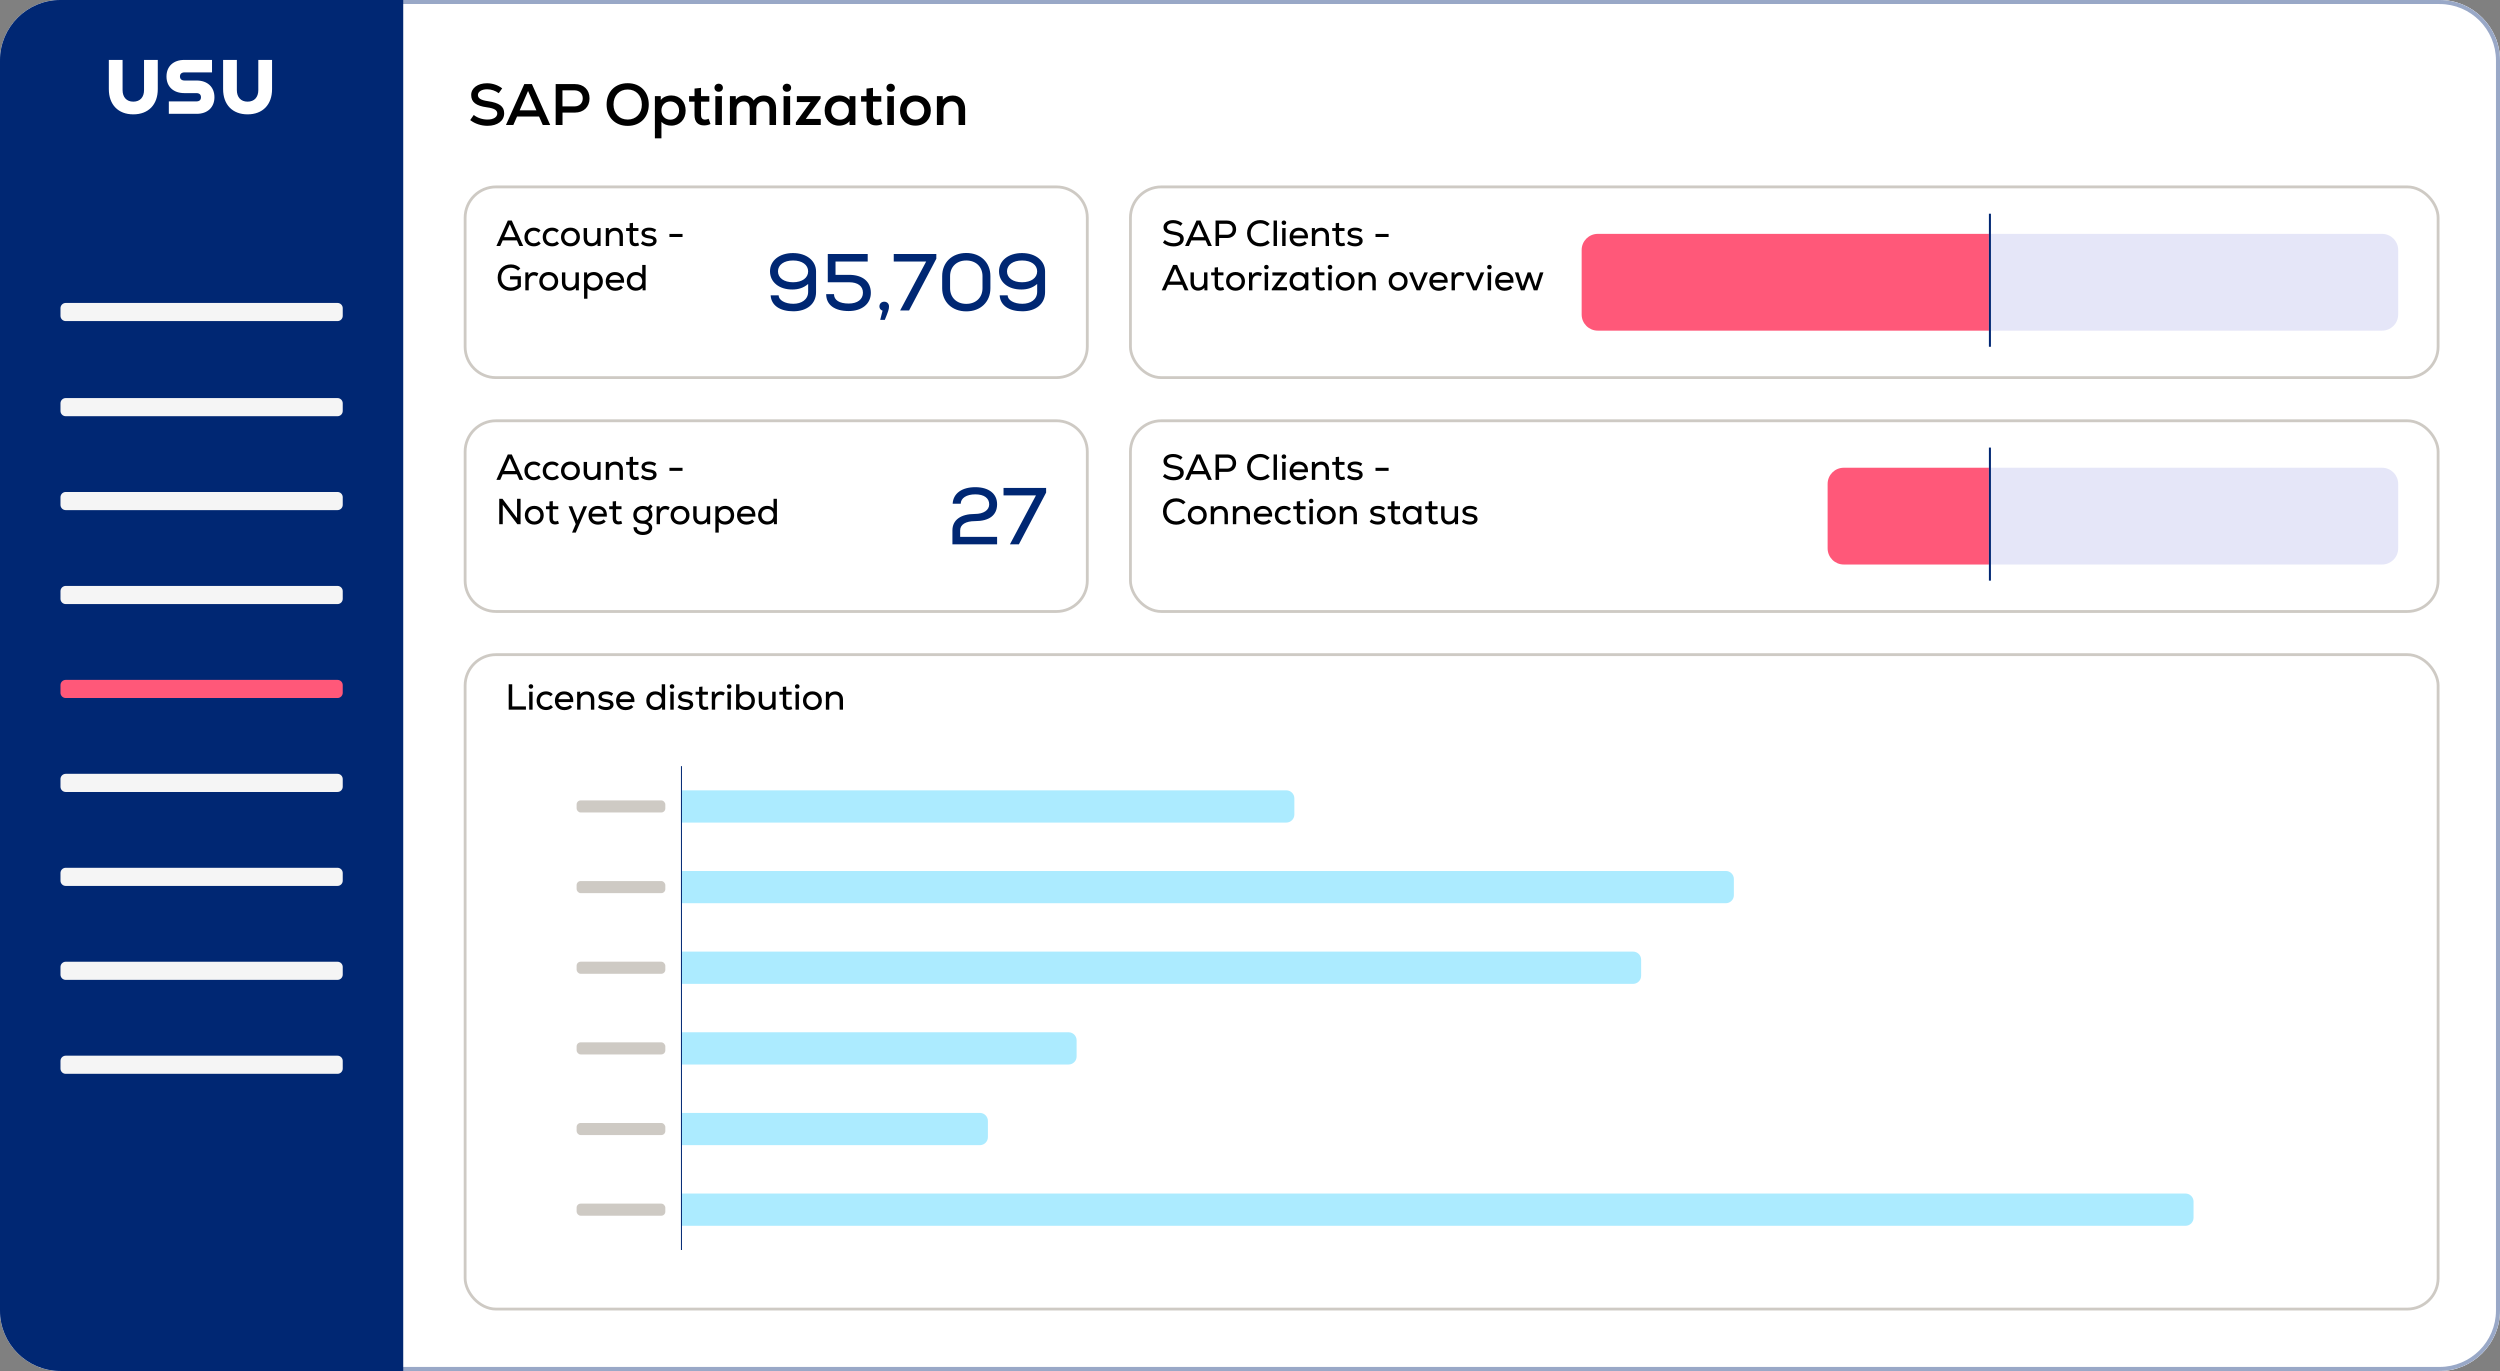 <svg width="620" height="340" viewBox="0 0 620 340" fill="none" xmlns="http://www.w3.org/2000/svg">
<rect x="0" y="0" width="620" height="340" fill="#808080" stroke="none"/>
<g id="SAP Optimization">
<g id="Heading&#38;Background">
<path id="Vector" d="M605 0H15C6.716 0 0 6.716 0 15V325C0 333.284 6.716 340 15 340H605C613.284 340 620 333.284 620 325V15C620 6.716 613.284 0 605 0Z" fill="white"/>
<g id="Vector_2">
<path d="M605 0H15C6.716 0 0 6.716 0 15V325C0 333.284 6.716 340 15 340H605C613.284 340 620 333.284 620 325V15C620 6.716 613.284 0 605 0Z" fill="white"/>
<path d="M15 0.5H605C613.008 0.5 619.5 6.992 619.5 15V325C619.5 333.008 613.008 339.5 605 339.5H15C6.992 339.5 0.5 333.008 0.5 325V15C0.5 6.992 6.992 0.5 15 0.5Z" stroke="#002773" stroke-opacity="0.4"/>
</g>
<path id="IT Service Desk" d="M120.887 31.203C119.35 31.203 117.784 30.695 116.609 29.782L117.494 28.506C118.349 29.216 119.64 29.651 120.887 29.651C122.366 29.651 123.322 29.057 123.322 28.143C123.322 27.302 122.54 26.853 120.785 26.621C118.045 26.259 116.856 25.331 116.856 23.547C116.856 21.851 118.465 20.647 120.785 20.647C122.134 20.647 123.511 21.111 124.541 21.909L123.685 23.112C122.859 22.488 121.8 22.14 120.8 22.14C119.466 22.14 118.523 22.735 118.523 23.561C118.523 24.373 119.263 24.837 120.959 25.084C123.845 25.505 125.034 26.375 125.034 28.1C125.034 29.971 123.381 31.203 120.887 31.203ZM125.476 31L130.029 20.85H131.914L136.452 31H134.611L133.683 28.898H128.231L127.303 31H125.476ZM128.883 27.36H133.03L130.957 22.561L128.883 27.36ZM137.808 31V20.85H142.535C144.753 20.85 146.203 22.256 146.203 24.388C146.203 26.52 144.753 27.926 142.535 27.926H139.504V31H137.808ZM139.49 26.389H142.448C143.695 26.389 144.521 25.606 144.521 24.388C144.521 23.184 143.695 22.401 142.448 22.401H139.49V26.389ZM155.673 31.218C152.541 31.218 150.438 29.086 150.438 25.925C150.438 22.764 152.541 20.633 155.673 20.633C158.79 20.633 160.893 22.764 160.893 25.925C160.893 29.086 158.79 31.218 155.673 31.218ZM155.673 29.651C157.761 29.651 159.182 28.143 159.182 25.925C159.182 23.706 157.761 22.198 155.673 22.198C153.57 22.198 152.149 23.706 152.149 25.925C152.149 28.143 153.57 29.651 155.673 29.651ZM162.412 34.306V23.837H163.862L163.876 24.794C164.442 24.084 165.384 23.677 166.486 23.677C168.589 23.677 170.039 25.215 170.039 27.419C170.039 29.622 168.589 31.16 166.486 31.16C165.486 31.16 164.601 30.811 164.036 30.232V34.306H162.412ZM166.225 29.68C167.516 29.68 168.415 28.753 168.415 27.419C168.415 26.084 167.516 25.157 166.225 25.157C164.949 25.157 164.036 26.084 164.036 27.419C164.036 28.753 164.949 29.68 166.225 29.68ZM174.592 31.102C173.113 31.102 172.243 30.246 172.243 28.535V25.215H170.895V23.837H172.243V21.966L173.853 21.793V23.837H175.912V25.215H173.853V28.535C173.853 29.26 174.186 29.666 174.853 29.666C175.143 29.666 175.462 29.579 175.752 29.448L176.202 30.753C175.651 31 175.187 31.102 174.592 31.102ZM177.407 31V23.837H179.031V31H177.407ZM178.219 22.764C177.625 22.764 177.19 22.343 177.19 21.778C177.19 21.183 177.625 20.763 178.219 20.763C178.843 20.763 179.278 21.183 179.278 21.778C179.278 22.343 178.843 22.764 178.219 22.764ZM181.018 31V23.837H182.468L182.483 24.692C183.005 24.026 183.701 23.692 184.6 23.692C185.615 23.692 186.47 24.171 186.905 24.953C187.485 24.113 188.355 23.692 189.472 23.692C191.313 23.692 192.459 24.866 192.459 26.809V31H190.835V26.94C190.835 25.794 190.313 25.157 189.341 25.157C188.268 25.157 187.558 25.91 187.558 27.027V31H185.934V26.94C185.934 25.794 185.397 25.157 184.426 25.157C183.367 25.157 182.642 25.91 182.642 27.027V31H181.018ZM194.329 31V23.837H195.953V31H194.329ZM195.141 22.764C194.546 22.764 194.111 22.343 194.111 21.778C194.111 21.183 194.546 20.763 195.141 20.763C195.764 20.763 196.199 21.183 196.199 21.778C196.199 22.343 195.764 22.764 195.141 22.764ZM197.374 31V30.362L201.028 25.316H197.621V23.837H203.508V24.431L199.839 29.492H203.537V31H197.374ZM208.066 31.16C205.963 31.16 204.513 29.622 204.513 27.419C204.513 25.215 205.963 23.677 208.066 23.677C209.182 23.677 210.125 24.098 210.676 24.794L210.69 23.837H212.14V31H210.69L210.676 30.043C210.11 30.753 209.168 31.16 208.066 31.16ZM208.327 29.68C209.617 29.68 210.516 28.753 210.516 27.419C210.516 26.084 209.617 25.157 208.327 25.157C207.036 25.157 206.137 26.084 206.137 27.419C206.137 28.753 207.036 29.68 208.327 29.68ZM217.243 31.102C215.764 31.102 214.894 30.246 214.894 28.535V25.215H213.545V23.837H214.894V21.966L216.503 21.793V23.837H218.562V25.215H216.503V28.535C216.503 29.26 216.837 29.666 217.504 29.666C217.794 29.666 218.113 29.579 218.403 29.448L218.852 30.753C218.301 31 217.837 31.102 217.243 31.102ZM220.058 31V23.837H221.682V31H220.058ZM220.87 22.764C220.275 22.764 219.84 22.343 219.84 21.778C219.84 21.183 220.275 20.763 220.87 20.763C221.493 20.763 221.928 21.183 221.928 21.778C221.928 22.343 221.493 22.764 220.87 22.764ZM227.033 31.16C224.698 31.16 223.205 29.564 223.205 27.419C223.205 25.273 224.698 23.677 227.033 23.677C229.353 23.677 230.846 25.273 230.846 27.419C230.846 29.564 229.353 31.16 227.033 31.16ZM227.033 29.68C228.367 29.68 229.222 28.666 229.222 27.419C229.222 26.172 228.367 25.157 227.033 25.157C225.684 25.157 224.829 26.172 224.829 27.419C224.829 28.666 225.684 29.68 227.033 29.68ZM232.349 31V23.837H233.799L233.813 24.779C234.422 24.069 235.278 23.692 236.293 23.692C238.134 23.692 239.352 24.997 239.352 27.041V31H237.728V27.143C237.728 25.881 237.076 25.157 235.988 25.157C234.799 25.157 233.973 26.026 233.973 27.23V31H232.349Z" fill="black"/>
</g>
<g id="Navbar">
<path id="Vector_3" d="M15 0H100V340H15C6.72 340 0 333.28 0 325V15C0 6.72 6.72 0 15 0Z" fill="#002773"/>
<path id="Vector_4" d="M83.7 122.01H16.3C15.582 122.01 15 122.592 15 123.31V125.21C15 125.928 15.582 126.51 16.3 126.51H83.7C84.418 126.51 85 125.928 85 125.21V123.31C85 122.592 84.418 122.01 83.7 122.01Z" fill="#F5F5F5"/>
<path id="Vector_5" d="M83.7 75.13H16.3C15.582 75.13 15 75.712 15 76.43V78.33C15 79.048 15.582 79.63 16.3 79.63H83.7C84.418 79.63 85 79.048 85 78.33V76.43C85 75.712 84.418 75.13 83.7 75.13Z" fill="#F5F5F5"/>
<path id="Vector_6" d="M83.7 145.31H16.3C15.582 145.31 15 145.892 15 146.61V148.51C15 149.228 15.582 149.81 16.3 149.81H83.7C84.418 149.81 85 149.228 85 148.51V146.61C85 145.892 84.418 145.31 83.7 145.31Z" fill="#F5F5F5"/>
<path id="Vector_7" d="M83.7 168.61H16.3C15.582 168.61 15 169.192 15 169.91V171.81C15 172.528 15.582 173.11 16.3 173.11H83.7C84.418 173.11 85 172.528 85 171.81V169.91C85 169.192 84.418 168.61 83.7 168.61Z" fill="#FF5879"/>
<path id="Vector_8" d="M83.7 191.91H16.3C15.582 191.91 15 192.492 15 193.21V195.11C15 195.828 15.582 196.41 16.3 196.41H83.7C84.418 196.41 85 195.828 85 195.11V193.21C85 192.492 84.418 191.91 83.7 191.91Z" fill="#F5F5F5"/>
<path id="Vector_9" d="M83.7 215.21H16.3C15.582 215.21 15 215.792 15 216.51V218.41C15 219.128 15.582 219.71 16.3 219.71H83.7C84.418 219.71 85 219.128 85 218.41V216.51C85 215.792 84.418 215.21 83.7 215.21Z" fill="#F5F5F5"/>
<path id="Vector_10" d="M83.7 238.51H16.3C15.582 238.51 15 239.092 15 239.81V241.71C15 242.428 15.582 243.01 16.3 243.01H83.7C84.418 243.01 85 242.428 85 241.71V239.81C85 239.092 84.418 238.51 83.7 238.51Z" fill="#F5F5F5"/>
<path id="Vector_11" d="M83.7 98.72H16.3C15.582 98.72 15 99.302 15 100.02V101.92C15 102.638 15.582 103.22 16.3 103.22H83.7C84.418 103.22 85 102.638 85 101.92V100.02C85 99.302 84.418 98.72 83.7 98.72Z" fill="#F5F5F5"/>
<path id="Vector_12" d="M83.7 261.81H16.3C15.582 261.81 15 262.392 15 263.11V265.01C15 265.728 15.582 266.31 16.3 266.31H83.7C84.418 266.31 85 265.728 85 265.01V263.11C85 262.392 84.418 261.81 83.7 261.81Z" fill="#F5F5F5"/>
<path id="Vector_13" d="M30.4 14.86V22.36C30.4 24.08 31.37 25.21 33.06 25.21C34.75 25.21 35.72 24.09 35.72 22.36V14.86H39.13V22.1C39.13 25.96 36.81 28.36 33.06 28.36C29.31 28.36 26.99 25.96 26.99 22.1V14.86H30.4ZM41.87 25.15H48.68C49.47 25.15 49.84 24.76 49.84 24.12C49.84 23.48 49.47 23.09 48.68 23.09H45.7C43 23.09 41.29 21.48 41.29 18.97C41.29 16.46 43 14.86 45.7 14.86H52.58V17.95H45.79C45.04 17.95 44.63 18.32 44.63 18.96C44.63 19.6 45.04 19.97 45.79 19.97H48.77C51.47 19.97 53.18 21.6 53.18 24.11C53.18 26.62 51.47 28.23 48.77 28.23H41.87V25.14V25.15ZM58.74 14.86V22.36C58.74 24.08 59.71 25.21 61.4 25.21C63.09 25.21 64.06 24.09 64.06 22.36V14.86H67.47V22.1C67.47 25.96 65.15 28.36 61.4 28.36C57.65 28.36 55.33 25.96 55.33 22.1V14.86H58.74Z" fill="white"/>
</g>
<g id="Accounts - Grouped">
<path id="Vector_14" d="M123 46.35H262C266.225 46.35 269.65 49.775 269.65 54V86C269.65 90.225 266.225 93.65 262 93.65H123C118.775 93.65 115.35 90.225 115.35 86V54C115.35 49.775 118.775 46.35 123 46.35Z" fill="white" stroke="#CECAC4" stroke-width="0.7"/>
<path id="Accounts - Grouped_2" d="M123.108 61L125.934 54.7H126.924L129.75 61H128.796L128.193 59.623H124.665L124.062 61H123.108ZM125.025 58.813H127.833L126.429 55.609L125.025 58.813ZM132.406 61.099C131.011 61.099 130.057 60.172 130.057 58.777C130.057 57.4 131.011 56.455 132.397 56.455C133.036 56.455 133.594 56.689 134.062 57.139L133.54 57.697C133.243 57.391 132.838 57.229 132.406 57.229C131.533 57.229 130.894 57.85 130.894 58.777C130.894 59.704 131.524 60.325 132.406 60.325C132.865 60.325 133.288 60.145 133.585 59.83L134.107 60.406C133.63 60.874 133.081 61.099 132.406 61.099ZM136.941 61.099C135.546 61.099 134.592 60.172 134.592 58.777C134.592 57.4 135.546 56.455 136.932 56.455C137.571 56.455 138.129 56.689 138.597 57.139L138.075 57.697C137.778 57.391 137.373 57.229 136.941 57.229C136.068 57.229 135.429 57.85 135.429 58.777C135.429 59.704 136.059 60.325 136.941 60.325C137.4 60.325 137.823 60.145 138.12 59.83L138.642 60.406C138.165 60.874 137.616 61.099 136.941 61.099ZM141.476 61.099C140.054 61.099 139.127 60.1 139.127 58.777C139.127 57.454 140.054 56.455 141.476 56.455C142.889 56.455 143.816 57.454 143.816 58.777C143.816 60.1 142.889 61.099 141.476 61.099ZM141.476 60.325C142.385 60.325 142.979 59.623 142.979 58.777C142.979 57.931 142.385 57.229 141.476 57.229C140.558 57.229 139.964 57.931 139.964 58.777C139.964 59.623 140.558 60.325 141.476 60.325ZM146.63 61.081C145.487 61.081 144.749 60.28 144.749 59.02V56.554H145.586V58.966C145.586 59.821 146.018 60.307 146.747 60.307C147.557 60.307 148.106 59.722 148.106 58.921V56.554H148.943V61H148.196L148.187 60.37C147.809 60.829 147.26 61.081 146.63 61.081ZM150.235 61V56.554H150.982L150.991 57.175C151.369 56.725 151.927 56.473 152.575 56.473C153.727 56.473 154.483 57.274 154.483 58.534V61H153.646V58.588C153.646 57.733 153.205 57.247 152.449 57.247C151.639 57.247 151.072 57.832 151.072 58.633V61H150.235ZM157.557 61.063C156.621 61.063 156.153 60.523 156.153 59.524V57.283H155.28V56.554H156.153V55.357L156.981 55.267V56.554H158.331V57.283H156.981V59.524C156.981 60.019 157.17 60.307 157.656 60.307C157.845 60.307 158.061 60.253 158.259 60.163L158.502 60.856C158.169 61 157.89 61.063 157.557 61.063ZM160.952 61.099C160.196 61.099 159.521 60.865 158.954 60.415L159.377 59.794C159.764 60.136 160.349 60.343 160.97 60.343C161.609 60.343 162.005 60.118 162.005 59.74C162.005 59.38 161.69 59.209 160.889 59.11C159.692 58.966 159.098 58.525 159.098 57.778C159.098 56.986 159.854 56.455 160.988 56.455C161.663 56.455 162.23 56.626 162.734 56.986L162.347 57.598C161.942 57.319 161.51 57.184 161.024 57.184C160.304 57.184 159.917 57.391 159.917 57.769C159.917 58.102 160.214 58.273 160.961 58.372C162.293 58.543 162.833 58.939 162.833 59.749C162.833 60.55 162.077 61.099 160.952 61.099ZM166.019 58.777V58.021H169.268V58.777H166.019ZM126.663 72.126C124.719 72.126 123.423 70.812 123.423 68.85C123.423 66.924 124.773 65.574 126.717 65.574C127.608 65.574 128.418 65.907 129.039 66.537L128.472 67.122C128.013 66.663 127.365 66.402 126.717 66.402C125.295 66.402 124.305 67.401 124.305 68.85C124.305 70.335 125.241 71.298 126.663 71.298C127.329 71.298 127.869 71.109 128.355 70.722V69.291H126.492V68.499H129.174V71.1C128.472 71.793 127.662 72.126 126.663 72.126ZM130.284 72V67.554H131.031L131.04 68.301C131.391 67.743 131.841 67.473 132.435 67.473C132.858 67.473 133.272 67.608 133.524 67.824L133.146 68.526C132.903 68.364 132.66 68.292 132.39 68.292C131.625 68.292 131.121 68.895 131.121 69.813V72H130.284ZM136.089 72.099C134.667 72.099 133.74 71.1 133.74 69.777C133.74 68.454 134.667 67.455 136.089 67.455C137.502 67.455 138.429 68.454 138.429 69.777C138.429 71.1 137.502 72.099 136.089 72.099ZM136.089 71.325C136.998 71.325 137.592 70.623 137.592 69.777C137.592 68.931 136.998 68.229 136.089 68.229C135.171 68.229 134.577 68.931 134.577 69.777C134.577 70.623 135.171 71.325 136.089 71.325ZM141.242 72.081C140.099 72.081 139.361 71.28 139.361 70.02V67.554H140.198V69.966C140.198 70.821 140.63 71.307 141.359 71.307C142.169 71.307 142.718 70.722 142.718 69.921V67.554H143.555V72H142.808L142.799 71.37C142.421 71.829 141.872 72.081 141.242 72.081ZM144.847 74.088V67.554H145.594L145.603 68.211C145.945 67.743 146.557 67.455 147.286 67.455C148.6 67.455 149.509 68.409 149.509 69.777C149.509 71.145 148.6 72.099 147.286 72.099C146.611 72.099 146.044 71.865 145.684 71.442V74.088H144.847ZM147.178 71.325C148.06 71.325 148.672 70.686 148.672 69.777C148.672 68.868 148.06 68.229 147.178 68.229C146.305 68.229 145.684 68.868 145.684 69.777C145.684 70.686 146.305 71.325 147.178 71.325ZM152.586 72.117C151.155 72.117 150.219 71.19 150.219 69.777C150.219 68.409 151.137 67.464 152.496 67.464C154.026 67.464 154.89 68.472 154.764 70.11H151.083C151.164 70.875 151.749 71.343 152.604 71.343C153.144 71.343 153.684 71.145 153.954 70.821L154.494 71.334C154.071 71.82 153.351 72.117 152.586 72.117ZM151.092 69.399H153.972C153.9 68.67 153.351 68.211 152.523 68.211C151.74 68.211 151.227 68.652 151.092 69.399ZM157.654 72.099C156.376 72.099 155.449 71.181 155.449 69.777C155.449 68.373 156.376 67.455 157.654 67.455C158.338 67.455 158.914 67.689 159.274 68.112V65.7H160.111V72H159.364L159.355 71.343C159.013 71.811 158.392 72.099 157.654 72.099ZM157.78 71.325C158.653 71.325 159.274 70.686 159.274 69.777C159.274 68.868 158.653 68.229 157.78 68.229C156.898 68.229 156.286 68.868 156.286 69.777C156.286 70.686 156.898 71.325 157.78 71.325Z" fill="black"/>
<path id="95,709" d="M196.76 77.2C193.38 77.2 191.26 75.72 191.12 73.24H193.1C193.1 74.42 194.66 75.34 196.74 75.34C198.78 75.34 200.42 74.3 200.42 72.36V70.42C199.34 71.36 198.06 71.8 196.48 71.8C193.2 71.8 190.96 69.96 190.96 67.28C190.96 64.62 193.3 62.76 196.66 62.76C200.02 62.76 202.38 64.66 202.38 67.32V72.46C202.38 75.4 200.08 77.2 196.76 77.2ZM196.68 70C198.92 70 200.42 68.92 200.42 67.3C200.42 65.68 198.92 64.6 196.68 64.6C194.42 64.6 192.94 65.68 192.94 67.3C192.94 68.92 194.42 70 196.68 70ZM210.49 77.14C206.95 77.14 204.89 75.6 204.89 72.94H206.83C206.83 74.42 208.15 75.28 210.49 75.28C212.65 75.28 214.01 74.24 214.01 72.6C214.01 70.96 212.75 70 210.57 70H205.29V63H215.19V64.86H207.21V68.16H210.57C213.95 68.16 215.97 69.84 215.97 72.64C215.97 75.34 213.77 77.14 210.49 77.14ZM218.295 79.32L218.875 77.04C218.395 76.9 218.095 76.5 218.095 76C218.095 75.32 218.595 74.82 219.295 74.82C219.995 74.82 220.475 75.32 220.475 76C220.475 76.64 220.295 77.24 219.435 79.32H218.295ZM223.23 77L229.69 64.86H221.65V63H232.21V64.16L225.45 77H223.23ZM239.64 77.22C236.1 77.22 233.66 74.88 233.66 71.48V68.48C233.66 65.08 236.1 62.74 239.64 62.74C243.18 62.74 245.62 65.08 245.62 68.48V71.48C245.62 74.88 243.18 77.22 239.64 77.22ZM239.64 75.36C242.04 75.36 243.66 73.78 243.66 71.48V68.48C243.66 66.18 242.04 64.6 239.64 64.6C237.24 64.6 235.62 66.18 235.62 68.48V71.48C235.62 73.78 237.24 75.36 239.64 75.36ZM253.557 77.2C250.177 77.2 248.057 75.72 247.917 73.24H249.897C249.897 74.42 251.457 75.34 253.537 75.34C255.577 75.34 257.217 74.3 257.217 72.36V70.42C256.137 71.36 254.857 71.8 253.277 71.8C249.997 71.8 247.757 69.96 247.757 67.28C247.757 64.62 250.097 62.76 253.457 62.76C256.817 62.76 259.177 64.66 259.177 67.32V72.46C259.177 75.4 256.877 77.2 253.557 77.2ZM253.477 70C255.717 70 257.217 68.92 257.217 67.3C257.217 65.68 255.717 64.6 253.477 64.6C251.217 64.6 249.737 65.68 249.737 67.3C249.737 68.92 251.217 70 253.477 70Z" fill="#002773"/>
</g>
<g id="Accounts - not yet grouped">
<path id="Vector_15" d="M123 104.35H262C266.225 104.35 269.65 107.775 269.65 112V144C269.65 148.225 266.225 151.65 262 151.65H123C118.775 151.65 115.35 148.225 115.35 144V112C115.35 107.775 118.775 104.35 123 104.35Z" fill="white" stroke="#CECAC4" stroke-width="0.7"/>
<path id="Accounts - Not yet grouped" d="M123.108 119L125.934 112.7H126.924L129.75 119H128.796L128.193 117.623H124.665L124.062 119H123.108ZM125.025 116.813H127.833L126.429 113.609L125.025 116.813ZM132.406 119.099C131.011 119.099 130.057 118.172 130.057 116.777C130.057 115.4 131.011 114.455 132.397 114.455C133.036 114.455 133.594 114.689 134.062 115.139L133.54 115.697C133.243 115.391 132.838 115.229 132.406 115.229C131.533 115.229 130.894 115.85 130.894 116.777C130.894 117.704 131.524 118.325 132.406 118.325C132.865 118.325 133.288 118.145 133.585 117.83L134.107 118.406C133.63 118.874 133.081 119.099 132.406 119.099ZM136.941 119.099C135.546 119.099 134.592 118.172 134.592 116.777C134.592 115.4 135.546 114.455 136.932 114.455C137.571 114.455 138.129 114.689 138.597 115.139L138.075 115.697C137.778 115.391 137.373 115.229 136.941 115.229C136.068 115.229 135.429 115.85 135.429 116.777C135.429 117.704 136.059 118.325 136.941 118.325C137.4 118.325 137.823 118.145 138.12 117.83L138.642 118.406C138.165 118.874 137.616 119.099 136.941 119.099ZM141.476 119.099C140.054 119.099 139.127 118.1 139.127 116.777C139.127 115.454 140.054 114.455 141.476 114.455C142.889 114.455 143.816 115.454 143.816 116.777C143.816 118.1 142.889 119.099 141.476 119.099ZM141.476 118.325C142.385 118.325 142.979 117.623 142.979 116.777C142.979 115.931 142.385 115.229 141.476 115.229C140.558 115.229 139.964 115.931 139.964 116.777C139.964 117.623 140.558 118.325 141.476 118.325ZM146.63 119.081C145.487 119.081 144.749 118.28 144.749 117.02V114.554H145.586V116.966C145.586 117.821 146.018 118.307 146.747 118.307C147.557 118.307 148.106 117.722 148.106 116.921V114.554H148.943V119H148.196L148.187 118.37C147.809 118.829 147.26 119.081 146.63 119.081ZM150.235 119V114.554H150.982L150.991 115.175C151.369 114.725 151.927 114.473 152.575 114.473C153.727 114.473 154.483 115.274 154.483 116.534V119H153.646V116.588C153.646 115.733 153.205 115.247 152.449 115.247C151.639 115.247 151.072 115.832 151.072 116.633V119H150.235ZM157.557 119.063C156.621 119.063 156.153 118.523 156.153 117.524V115.283H155.28V114.554H156.153V113.357L156.981 113.267V114.554H158.331V115.283H156.981V117.524C156.981 118.019 157.17 118.307 157.656 118.307C157.845 118.307 158.061 118.253 158.259 118.163L158.502 118.856C158.169 119 157.89 119.063 157.557 119.063ZM160.952 119.099C160.196 119.099 159.521 118.865 158.954 118.415L159.377 117.794C159.764 118.136 160.349 118.343 160.97 118.343C161.609 118.343 162.005 118.118 162.005 117.74C162.005 117.38 161.69 117.209 160.889 117.11C159.692 116.966 159.098 116.525 159.098 115.778C159.098 114.986 159.854 114.455 160.988 114.455C161.663 114.455 162.23 114.626 162.734 114.986L162.347 115.598C161.942 115.319 161.51 115.184 161.024 115.184C160.304 115.184 159.917 115.391 159.917 115.769C159.917 116.102 160.214 116.273 160.961 116.372C162.293 116.543 162.833 116.939 162.833 117.749C162.833 118.55 162.077 119.099 160.952 119.099ZM166.019 116.777V116.021H169.268V116.777H166.019ZM123.81 130V123.7H124.611L128.229 128.497V123.7H129.102V130H128.301L124.683 125.194V130H123.81ZM132.503 130.099C131.081 130.099 130.154 129.1 130.154 127.777C130.154 126.454 131.081 125.455 132.503 125.455C133.916 125.455 134.843 126.454 134.843 127.777C134.843 129.1 133.916 130.099 132.503 130.099ZM132.503 129.325C133.412 129.325 134.006 128.623 134.006 127.777C134.006 126.931 133.412 126.229 132.503 126.229C131.585 126.229 130.991 126.931 130.991 127.777C130.991 128.623 131.585 129.325 132.503 129.325ZM137.676 130.063C136.74 130.063 136.272 129.523 136.272 128.524V126.283H135.399V125.554H136.272V124.357L137.1 124.267V125.554H138.45V126.283H137.1V128.524C137.1 129.019 137.289 129.307 137.775 129.307C137.964 129.307 138.18 129.253 138.378 129.163L138.621 129.856C138.288 130 138.009 130.063 137.676 130.063ZM141.869 132.088L142.778 129.973L141.005 125.554H141.905L142.769 127.768L143.246 129.046L143.768 127.768L144.695 125.554H145.595L142.787 132.088H141.869ZM148.315 130.117C146.884 130.117 145.948 129.19 145.948 127.777C145.948 126.409 146.866 125.464 148.225 125.464C149.755 125.464 150.619 126.472 150.493 128.11H146.812C146.893 128.875 147.478 129.343 148.333 129.343C148.873 129.343 149.413 129.145 149.683 128.821L150.223 129.334C149.8 129.82 149.08 130.117 148.315 130.117ZM146.821 127.399H149.701C149.629 126.67 149.08 126.211 148.252 126.211C147.469 126.211 146.956 126.652 146.821 127.399ZM153.356 130.063C152.42 130.063 151.952 129.523 151.952 128.524V126.283H151.079V125.554H151.952V124.357L152.78 124.267V125.554H154.13V126.283H152.78V128.524C152.78 129.019 152.969 129.307 153.455 129.307C153.644 129.307 153.86 129.253 154.058 129.163L154.301 129.856C153.968 130 153.689 130.063 153.356 130.063ZM159.424 132.682C158.011 132.682 157.075 131.908 157.12 130.747H157.948C157.921 131.449 158.524 131.908 159.424 131.908C160.324 131.908 160.918 131.503 160.918 130.882C160.918 130.27 160.351 129.892 159.442 129.892C157.984 129.892 157.057 129.037 157.057 127.687C157.057 126.409 158.056 125.473 159.415 125.473C159.91 125.473 160.351 125.581 160.675 125.788L161.251 125.095L161.854 125.563L161.242 126.274C161.647 126.76 161.791 127.156 161.791 127.687C161.791 128.524 161.35 129.154 160.576 129.451C161.323 129.703 161.755 130.216 161.755 130.882C161.755 131.971 160.837 132.682 159.424 132.682ZM159.424 129.127C160.324 129.127 160.954 128.533 160.954 127.687C160.954 126.823 160.351 126.247 159.424 126.247C158.515 126.247 157.894 126.832 157.894 127.687C157.894 128.551 158.506 129.127 159.424 129.127ZM162.847 130V125.554H163.594L163.603 126.301C163.954 125.743 164.404 125.473 164.998 125.473C165.421 125.473 165.835 125.608 166.087 125.824L165.709 126.526C165.466 126.364 165.223 126.292 164.953 126.292C164.188 126.292 163.684 126.895 163.684 127.813V130H162.847ZM168.652 130.099C167.23 130.099 166.303 129.1 166.303 127.777C166.303 126.454 167.23 125.455 168.652 125.455C170.065 125.455 170.992 126.454 170.992 127.777C170.992 129.1 170.065 130.099 168.652 130.099ZM168.652 129.325C169.561 129.325 170.155 128.623 170.155 127.777C170.155 126.931 169.561 126.229 168.652 126.229C167.734 126.229 167.14 126.931 167.14 127.777C167.14 128.623 167.734 129.325 168.652 129.325ZM173.806 130.081C172.663 130.081 171.925 129.28 171.925 128.02V125.554H172.762V127.966C172.762 128.821 173.194 129.307 173.923 129.307C174.733 129.307 175.282 128.722 175.282 127.921V125.554H176.119V130H175.372L175.363 129.37C174.985 129.829 174.436 130.081 173.806 130.081ZM177.411 132.088V125.554H178.158L178.167 126.211C178.509 125.743 179.121 125.455 179.85 125.455C181.164 125.455 182.073 126.409 182.073 127.777C182.073 129.145 181.164 130.099 179.85 130.099C179.175 130.099 178.608 129.865 178.248 129.442V132.088H177.411ZM179.742 129.325C180.624 129.325 181.236 128.686 181.236 127.777C181.236 126.868 180.624 126.229 179.742 126.229C178.869 126.229 178.248 126.868 178.248 127.777C178.248 128.686 178.869 129.325 179.742 129.325ZM185.15 130.117C183.719 130.117 182.783 129.19 182.783 127.777C182.783 126.409 183.701 125.464 185.06 125.464C186.59 125.464 187.454 126.472 187.328 128.11H183.647C183.728 128.875 184.313 129.343 185.168 129.343C185.708 129.343 186.248 129.145 186.518 128.821L187.058 129.334C186.635 129.82 185.915 130.117 185.15 130.117ZM183.656 127.399H186.536C186.464 126.67 185.915 126.211 185.087 126.211C184.304 126.211 183.791 126.652 183.656 127.399ZM190.217 130.099C188.939 130.099 188.012 129.181 188.012 127.777C188.012 126.373 188.939 125.455 190.217 125.455C190.901 125.455 191.477 125.689 191.837 126.112V123.7H192.674V130H191.927L191.918 129.343C191.576 129.811 190.955 130.099 190.217 130.099ZM190.343 129.325C191.216 129.325 191.837 128.686 191.837 127.777C191.837 126.868 191.216 126.229 190.343 126.229C189.461 126.229 188.849 126.868 188.849 127.777C188.849 128.686 189.461 129.325 190.343 129.325Z" fill="black"/>
<path id="27" d="M236.2 131.54C236.2 128.96 238.26 127.46 241.78 127.46C243.92 127.46 245.32 126.52 245.32 125.08C245.32 123.52 244.04 122.6 241.88 122.6C239.7 122.6 238.28 123.52 238.26 124.92H236.26C236.4 122.38 238.52 120.82 241.88 120.82C245.22 120.82 247.28 122.44 247.28 125.04C247.28 127.76 245.36 129.24 241.8 129.24C239.5 129.24 238.12 130.08 238.12 131.54V133.14H247.28V135H236.2V131.54ZM250.457 135L256.917 122.86H248.877V121H259.437V122.16L252.677 135H250.457Z" fill="#002773"/>
</g>
<g id="SAP Clients - Autorization overview">
<path id="SAP Clients - Autorization overview_2" d="M291.033 61.117C290.07 61.117 289.107 60.784 288.405 60.19L288.873 59.524C289.377 60.001 290.223 60.307 291.033 60.307C292.041 60.307 292.689 59.902 292.689 59.272C292.689 58.696 292.176 58.39 290.97 58.21C289.26 57.958 288.549 57.409 288.549 56.329C288.549 55.312 289.539 54.583 290.952 54.583C291.807 54.583 292.644 54.88 293.265 55.393L292.806 56.014C292.293 55.591 291.618 55.357 290.961 55.357C290.052 55.357 289.422 55.771 289.422 56.347C289.422 56.905 289.89 57.211 291.06 57.4C292.869 57.688 293.571 58.192 293.571 59.245C293.571 60.379 292.572 61.117 291.033 61.117ZM293.9 61L296.726 54.7H297.716L300.542 61H299.588L298.985 59.623H295.457L294.854 61H293.9ZM295.817 58.813H298.625L297.221 55.609L295.817 58.813ZM301.457 61V54.7H304.328C305.687 54.7 306.56 55.573 306.56 56.86C306.56 58.156 305.687 59.029 304.328 59.029H302.33V61H301.457ZM302.33 58.219H304.283C305.147 58.219 305.696 57.679 305.696 56.86C305.696 56.041 305.147 55.51 304.283 55.51H302.33V58.219ZM312.555 61.126C310.629 61.126 309.279 59.767 309.279 57.85C309.279 55.933 310.62 54.574 312.555 54.574C313.455 54.574 314.256 54.916 314.877 55.546L314.274 56.086C313.824 55.627 313.257 55.393 312.582 55.393C311.151 55.393 310.161 56.392 310.161 57.85C310.161 59.308 311.151 60.307 312.582 60.307C313.239 60.307 313.878 60.055 314.337 59.605L314.913 60.19C314.31 60.793 313.491 61.126 312.555 61.126ZM315.85 61V54.7H316.687V61H315.85ZM317.986 61V56.554H318.823V61H317.986ZM318.409 55.789C318.085 55.789 317.842 55.555 317.842 55.24C317.842 54.916 318.085 54.682 318.409 54.682C318.742 54.682 318.976 54.916 318.976 55.24C318.976 55.555 318.742 55.789 318.409 55.789ZM322.192 61.117C320.761 61.117 319.825 60.19 319.825 58.777C319.825 57.409 320.743 56.464 322.102 56.464C323.632 56.464 324.496 57.472 324.37 59.11H320.689C320.77 59.875 321.355 60.343 322.21 60.343C322.75 60.343 323.29 60.145 323.56 59.821L324.1 60.334C323.677 60.82 322.957 61.117 322.192 61.117ZM320.698 58.399H323.578C323.506 57.67 322.957 57.211 322.129 57.211C321.346 57.211 320.833 57.652 320.698 58.399ZM325.342 61V56.554H326.089L326.098 57.175C326.476 56.725 327.034 56.473 327.682 56.473C328.834 56.473 329.59 57.274 329.59 58.534V61H328.753V58.588C328.753 57.733 328.312 57.247 327.556 57.247C326.746 57.247 326.179 57.832 326.179 58.633V61H325.342ZM332.664 61.063C331.728 61.063 331.26 60.523 331.26 59.524V57.283H330.387V56.554H331.26V55.357L332.088 55.267V56.554H333.438V57.283H332.088V59.524C332.088 60.019 332.277 60.307 332.763 60.307C332.952 60.307 333.168 60.253 333.366 60.163L333.609 60.856C333.276 61 332.997 61.063 332.664 61.063ZM336.06 61.099C335.304 61.099 334.629 60.865 334.062 60.415L334.485 59.794C334.872 60.136 335.457 60.343 336.078 60.343C336.717 60.343 337.113 60.118 337.113 59.74C337.113 59.38 336.798 59.209 335.997 59.11C334.8 58.966 334.206 58.525 334.206 57.778C334.206 56.986 334.962 56.455 336.096 56.455C336.771 56.455 337.338 56.626 337.842 56.986L337.455 57.598C337.05 57.319 336.618 57.184 336.132 57.184C335.412 57.184 335.025 57.391 335.025 57.769C335.025 58.102 335.322 58.273 336.069 58.372C337.401 58.543 337.941 58.939 337.941 59.749C337.941 60.55 337.185 61.099 336.06 61.099ZM341.126 58.777V58.021H344.375V58.777H341.126ZM288.108 72L290.934 65.7H291.924L294.75 72H293.796L293.193 70.623H289.665L289.062 72H288.108ZM290.025 69.813H292.833L291.429 66.609L290.025 69.813ZM297.128 72.081C295.985 72.081 295.247 71.28 295.247 70.02V67.554H296.084V69.966C296.084 70.821 296.516 71.307 297.245 71.307C298.055 71.307 298.604 70.722 298.604 69.921V67.554H299.441V72H298.694L298.685 71.37C298.307 71.829 297.758 72.081 297.128 72.081ZM302.641 72.063C301.705 72.063 301.237 71.523 301.237 70.524V68.283H300.364V67.554H301.237V66.357L302.065 66.267V67.554H303.415V68.283H302.065V70.524C302.065 71.019 302.254 71.307 302.74 71.307C302.929 71.307 303.145 71.253 303.343 71.163L303.586 71.856C303.253 72 302.974 72.063 302.641 72.063ZM306.415 72.099C304.993 72.099 304.066 71.1 304.066 69.777C304.066 68.454 304.993 67.455 306.415 67.455C307.828 67.455 308.755 68.454 308.755 69.777C308.755 71.1 307.828 72.099 306.415 72.099ZM306.415 71.325C307.324 71.325 307.918 70.623 307.918 69.777C307.918 68.931 307.324 68.229 306.415 68.229C305.497 68.229 304.903 68.931 304.903 69.777C304.903 70.623 305.497 71.325 306.415 71.325ZM309.751 72V67.554H310.498L310.507 68.301C310.858 67.743 311.308 67.473 311.902 67.473C312.325 67.473 312.739 67.608 312.991 67.824L312.613 68.526C312.37 68.364 312.127 68.292 311.857 68.292C311.092 68.292 310.588 68.895 310.588 69.813V72H309.751ZM313.644 72V67.554H314.481V72H313.644ZM314.067 66.789C313.743 66.789 313.5 66.555 313.5 66.24C313.5 65.916 313.743 65.682 314.067 65.682C314.4 65.682 314.634 65.916 314.634 66.24C314.634 66.555 314.4 66.789 314.067 66.789ZM315.402 72V71.658L317.859 68.337H315.555V67.554H319.155V67.887L316.689 71.208H319.173V72H315.402ZM322.03 72.099C320.725 72.099 319.807 71.145 319.807 69.777C319.807 68.409 320.725 67.455 322.03 67.455C322.759 67.455 323.371 67.734 323.722 68.211L323.731 67.554H324.469V72H323.731L323.722 71.343C323.371 71.82 322.759 72.099 322.03 72.099ZM322.138 71.325C323.02 71.325 323.632 70.686 323.632 69.777C323.632 68.868 323.02 68.229 322.138 68.229C321.265 68.229 320.644 68.868 320.644 69.777C320.644 70.686 321.265 71.325 322.138 71.325ZM327.681 72.063C326.745 72.063 326.277 71.523 326.277 70.524V68.283H325.404V67.554H326.277V66.357L327.105 66.267V67.554H328.455V68.283H327.105V70.524C327.105 71.019 327.294 71.307 327.78 71.307C327.969 71.307 328.185 71.253 328.383 71.163L328.626 71.856C328.293 72 328.014 72.063 327.681 72.063ZM329.42 72V67.554H330.257V72H329.42ZM329.843 66.789C329.519 66.789 329.276 66.555 329.276 66.24C329.276 65.916 329.519 65.682 329.843 65.682C330.176 65.682 330.41 65.916 330.41 66.24C330.41 66.555 330.176 66.789 329.843 66.789ZM333.608 72.099C332.186 72.099 331.259 71.1 331.259 69.777C331.259 68.454 332.186 67.455 333.608 67.455C335.021 67.455 335.948 68.454 335.948 69.777C335.948 71.1 335.021 72.099 333.608 72.099ZM333.608 71.325C334.517 71.325 335.111 70.623 335.111 69.777C335.111 68.931 334.517 68.229 333.608 68.229C332.69 68.229 332.096 68.931 332.096 69.777C332.096 70.623 332.69 71.325 333.608 71.325ZM336.944 72V67.554H337.691L337.7 68.175C338.078 67.725 338.636 67.473 339.284 67.473C340.436 67.473 341.192 68.274 341.192 69.534V72H340.355V69.588C340.355 68.733 339.914 68.247 339.158 68.247C338.348 68.247 337.781 68.832 337.781 69.633V72H336.944ZM346.748 72.099C345.326 72.099 344.399 71.1 344.399 69.777C344.399 68.454 345.326 67.455 346.748 67.455C348.161 67.455 349.088 68.454 349.088 69.777C349.088 71.1 348.161 72.099 346.748 72.099ZM346.748 71.325C347.657 71.325 348.251 70.623 348.251 69.777C348.251 68.931 347.657 68.229 346.748 68.229C345.83 68.229 345.236 68.931 345.236 69.777C345.236 70.623 345.83 71.325 346.748 71.325ZM351.321 72L349.44 67.554H350.358L351.015 69.183L351.78 71.136L352.545 69.183L353.22 67.554H354.111L352.23 72H351.321ZM356.838 72.117C355.407 72.117 354.471 71.19 354.471 69.777C354.471 68.409 355.389 67.464 356.748 67.464C358.278 67.464 359.142 68.472 359.016 70.11H355.335C355.416 70.875 356.001 71.343 356.856 71.343C357.396 71.343 357.936 71.145 358.206 70.821L358.746 71.334C358.323 71.82 357.603 72.117 356.838 72.117ZM355.344 69.399H358.224C358.152 68.67 357.603 68.211 356.775 68.211C355.992 68.211 355.479 68.652 355.344 69.399ZM359.989 72V67.554H360.736L360.745 68.301C361.096 67.743 361.546 67.473 362.14 67.473C362.563 67.473 362.977 67.608 363.229 67.824L362.851 68.526C362.608 68.364 362.365 68.292 362.095 68.292C361.33 68.292 360.826 68.895 360.826 69.813V72H359.989ZM365.313 72L363.432 67.554H364.35L365.007 69.183L365.772 71.136L366.537 69.183L367.212 67.554H368.103L366.222 72H365.313ZM368.954 72V67.554H369.791V72H368.954ZM369.377 66.789C369.053 66.789 368.81 66.555 368.81 66.24C368.81 65.916 369.053 65.682 369.377 65.682C369.71 65.682 369.944 65.916 369.944 66.24C369.944 66.555 369.71 66.789 369.377 66.789ZM373.159 72.117C371.728 72.117 370.792 71.19 370.792 69.777C370.792 68.409 371.71 67.464 373.069 67.464C374.599 67.464 375.463 68.472 375.337 70.11H371.656C371.737 70.875 372.322 71.343 373.177 71.343C373.717 71.343 374.257 71.145 374.527 70.821L375.067 71.334C374.644 71.82 373.924 72.117 373.159 72.117ZM371.665 69.399H374.545C374.473 68.67 373.924 68.211 373.096 68.211C372.313 68.211 371.8 68.652 371.665 69.399ZM377.178 72L375.684 67.554H376.575L377.115 69.264L377.646 71.037L378.861 67.554H379.608L380.805 71.064L381.363 69.264L381.894 67.554H382.776L381.291 72H380.373L379.941 70.704L379.239 68.751L378.537 70.704L378.096 72H377.178Z" fill="black"/>
<rect id="Border" x="280.35" y="46.35" width="324.3" height="47.3" rx="7.65" stroke="#CECAC4" stroke-width="0.7"/>
<path id="Red" d="M392.25 62C392.25 59.791 394.041 58 396.25 58H493.25V82H396.25C394.041 82 392.25 80.209 392.25 78V62Z" fill="#FF5879"/>
<path id="Purple" d="M594.75 62C594.75 59.791 592.959 58 590.75 58H493.75V82H590.75C592.959 82 594.75 80.209 594.75 78V62Z" fill="#E5E6F8"/>
<path id="Line 141" d="M493.5 53V86" stroke="#002773" stroke-width="0.5"/>
</g>
<g id="SAP Clients - Connection status">
<rect id="Border_2" x="280.35" y="104.35" width="324.3" height="47.3" rx="7.65" stroke="#CECAC4" stroke-width="0.7"/>
<path id="SAP Clients - Connection status_2" d="M291.033 119.117C290.07 119.117 289.107 118.784 288.405 118.19L288.873 117.524C289.377 118.001 290.223 118.307 291.033 118.307C292.041 118.307 292.689 117.902 292.689 117.272C292.689 116.696 292.176 116.39 290.97 116.21C289.26 115.958 288.549 115.409 288.549 114.329C288.549 113.312 289.539 112.583 290.952 112.583C291.807 112.583 292.644 112.88 293.265 113.393L292.806 114.014C292.293 113.591 291.618 113.357 290.961 113.357C290.052 113.357 289.422 113.771 289.422 114.347C289.422 114.905 289.89 115.211 291.06 115.4C292.869 115.688 293.571 116.192 293.571 117.245C293.571 118.379 292.572 119.117 291.033 119.117ZM293.9 119L296.726 112.7H297.716L300.542 119H299.588L298.985 117.623H295.457L294.854 119H293.9ZM295.817 116.813H298.625L297.221 113.609L295.817 116.813ZM301.457 119V112.7H304.328C305.687 112.7 306.56 113.573 306.56 114.86C306.56 116.156 305.687 117.029 304.328 117.029H302.33V119H301.457ZM302.33 116.219H304.283C305.147 116.219 305.696 115.679 305.696 114.86C305.696 114.041 305.147 113.51 304.283 113.51H302.33V116.219ZM312.555 119.126C310.629 119.126 309.279 117.767 309.279 115.85C309.279 113.933 310.62 112.574 312.555 112.574C313.455 112.574 314.256 112.916 314.877 113.546L314.274 114.086C313.824 113.627 313.257 113.393 312.582 113.393C311.151 113.393 310.161 114.392 310.161 115.85C310.161 117.308 311.151 118.307 312.582 118.307C313.239 118.307 313.878 118.055 314.337 117.605L314.913 118.19C314.31 118.793 313.491 119.126 312.555 119.126ZM315.85 119V112.7H316.687V119H315.85ZM317.986 119V114.554H318.823V119H317.986ZM318.409 113.789C318.085 113.789 317.842 113.555 317.842 113.24C317.842 112.916 318.085 112.682 318.409 112.682C318.742 112.682 318.976 112.916 318.976 113.24C318.976 113.555 318.742 113.789 318.409 113.789ZM322.192 119.117C320.761 119.117 319.825 118.19 319.825 116.777C319.825 115.409 320.743 114.464 322.102 114.464C323.632 114.464 324.496 115.472 324.37 117.11H320.689C320.77 117.875 321.355 118.343 322.21 118.343C322.75 118.343 323.29 118.145 323.56 117.821L324.1 118.334C323.677 118.82 322.957 119.117 322.192 119.117ZM320.698 116.399H323.578C323.506 115.67 322.957 115.211 322.129 115.211C321.346 115.211 320.833 115.652 320.698 116.399ZM325.342 119V114.554H326.089L326.098 115.175C326.476 114.725 327.034 114.473 327.682 114.473C328.834 114.473 329.59 115.274 329.59 116.534V119H328.753V116.588C328.753 115.733 328.312 115.247 327.556 115.247C326.746 115.247 326.179 115.832 326.179 116.633V119H325.342ZM332.664 119.063C331.728 119.063 331.26 118.523 331.26 117.524V115.283H330.387V114.554H331.26V113.357L332.088 113.267V114.554H333.438V115.283H332.088V117.524C332.088 118.019 332.277 118.307 332.763 118.307C332.952 118.307 333.168 118.253 333.366 118.163L333.609 118.856C333.276 119 332.997 119.063 332.664 119.063ZM336.06 119.099C335.304 119.099 334.629 118.865 334.062 118.415L334.485 117.794C334.872 118.136 335.457 118.343 336.078 118.343C336.717 118.343 337.113 118.118 337.113 117.74C337.113 117.38 336.798 117.209 335.997 117.11C334.8 116.966 334.206 116.525 334.206 115.778C334.206 114.986 334.962 114.455 336.096 114.455C336.771 114.455 337.338 114.626 337.842 114.986L337.455 115.598C337.05 115.319 336.618 115.184 336.132 115.184C335.412 115.184 335.025 115.391 335.025 115.769C335.025 116.102 335.322 116.273 336.069 116.372C337.401 116.543 337.941 116.939 337.941 117.749C337.941 118.55 337.185 119.099 336.06 119.099ZM341.126 116.777V116.021H344.375V116.777H341.126ZM291.699 130.126C289.773 130.126 288.423 128.767 288.423 126.85C288.423 124.933 289.764 123.574 291.699 123.574C292.599 123.574 293.4 123.916 294.021 124.546L293.418 125.086C292.968 124.627 292.401 124.393 291.726 124.393C290.295 124.393 289.305 125.392 289.305 126.85C289.305 128.308 290.295 129.307 291.726 129.307C292.383 129.307 293.022 129.055 293.481 128.605L294.057 129.19C293.454 129.793 292.635 130.126 291.699 130.126ZM296.931 130.099C295.509 130.099 294.582 129.1 294.582 127.777C294.582 126.454 295.509 125.455 296.931 125.455C298.344 125.455 299.271 126.454 299.271 127.777C299.271 129.1 298.344 130.099 296.931 130.099ZM296.931 129.325C297.84 129.325 298.434 128.623 298.434 127.777C298.434 126.931 297.84 126.229 296.931 126.229C296.013 126.229 295.419 126.931 295.419 127.777C295.419 128.623 296.013 129.325 296.931 129.325ZM300.267 130V125.554H301.014L301.023 126.175C301.401 125.725 301.959 125.473 302.607 125.473C303.759 125.473 304.515 126.274 304.515 127.534V130H303.678V127.588C303.678 126.733 303.237 126.247 302.481 126.247C301.671 126.247 301.104 126.832 301.104 127.633V130H300.267ZM305.752 130V125.554H306.499L306.508 126.175C306.886 125.725 307.444 125.473 308.092 125.473C309.244 125.473 310 126.274 310 127.534V130H309.163V127.588C309.163 126.733 308.722 126.247 307.966 126.247C307.156 126.247 306.589 126.832 306.589 127.633V130H305.752ZM313.306 130.117C311.875 130.117 310.939 129.19 310.939 127.777C310.939 126.409 311.857 125.464 313.216 125.464C314.746 125.464 315.61 126.472 315.484 128.11H311.803C311.884 128.875 312.469 129.343 313.324 129.343C313.864 129.343 314.404 129.145 314.674 128.821L315.214 129.334C314.791 129.82 314.071 130.117 313.306 130.117ZM311.812 127.399H314.692C314.62 126.67 314.071 126.211 313.243 126.211C312.46 126.211 311.947 126.652 311.812 127.399ZM318.509 130.099C317.114 130.099 316.16 129.172 316.16 127.777C316.16 126.4 317.114 125.455 318.5 125.455C319.139 125.455 319.697 125.689 320.165 126.139L319.643 126.697C319.346 126.391 318.941 126.229 318.509 126.229C317.636 126.229 316.997 126.85 316.997 127.777C316.997 128.704 317.627 129.325 318.509 129.325C318.968 129.325 319.391 129.145 319.688 128.83L320.21 129.406C319.733 129.874 319.184 130.099 318.509 130.099ZM323.005 130.063C322.069 130.063 321.601 129.523 321.601 128.524V126.283H320.728V125.554H321.601V124.357L322.429 124.267V125.554H323.779V126.283H322.429V128.524C322.429 129.019 322.618 129.307 323.104 129.307C323.293 129.307 323.509 129.253 323.707 129.163L323.95 129.856C323.617 130 323.338 130.063 323.005 130.063ZM324.745 130V125.554H325.582V130H324.745ZM325.168 124.789C324.844 124.789 324.601 124.555 324.601 124.24C324.601 123.916 324.844 123.682 325.168 123.682C325.501 123.682 325.735 123.916 325.735 124.24C325.735 124.555 325.501 124.789 325.168 124.789ZM328.932 130.099C327.51 130.099 326.583 129.1 326.583 127.777C326.583 126.454 327.51 125.455 328.932 125.455C330.345 125.455 331.272 126.454 331.272 127.777C331.272 129.1 330.345 130.099 328.932 130.099ZM328.932 129.325C329.841 129.325 330.435 128.623 330.435 127.777C330.435 126.931 329.841 126.229 328.932 126.229C328.014 126.229 327.42 126.931 327.42 127.777C327.42 128.623 328.014 129.325 328.932 129.325ZM332.268 130V125.554H333.015L333.024 126.175C333.402 125.725 333.96 125.473 334.608 125.473C335.76 125.473 336.516 126.274 336.516 127.534V130H335.679V127.588C335.679 126.733 335.238 126.247 334.482 126.247C333.672 126.247 333.105 126.832 333.105 127.633V130H332.268ZM341.676 130.099C340.92 130.099 340.245 129.865 339.678 129.415L340.101 128.794C340.488 129.136 341.073 129.343 341.694 129.343C342.333 129.343 342.729 129.118 342.729 128.74C342.729 128.38 342.414 128.209 341.613 128.11C340.416 127.966 339.822 127.525 339.822 126.778C339.822 125.986 340.578 125.455 341.712 125.455C342.387 125.455 342.954 125.626 343.458 125.986L343.071 126.598C342.666 126.319 342.234 126.184 341.748 126.184C341.028 126.184 340.641 126.391 340.641 126.769C340.641 127.102 340.938 127.273 341.685 127.372C343.017 127.543 343.557 127.939 343.557 128.749C343.557 129.55 342.801 130.099 341.676 130.099ZM346.428 130.063C345.492 130.063 345.024 129.523 345.024 128.524V126.283H344.151V125.554H345.024V124.357L345.852 124.267V125.554H347.202V126.283H345.852V128.524C345.852 129.019 346.041 129.307 346.527 129.307C346.716 129.307 346.932 129.253 347.13 129.163L347.373 129.856C347.04 130 346.761 130.063 346.428 130.063ZM350.076 130.099C348.771 130.099 347.853 129.145 347.853 127.777C347.853 126.409 348.771 125.455 350.076 125.455C350.805 125.455 351.417 125.734 351.768 126.211L351.777 125.554H352.515V130H351.777L351.768 129.343C351.417 129.82 350.805 130.099 350.076 130.099ZM350.184 129.325C351.066 129.325 351.678 128.686 351.678 127.777C351.678 126.868 351.066 126.229 350.184 126.229C349.311 126.229 348.69 126.868 348.69 127.777C348.69 128.686 349.311 129.325 350.184 129.325ZM355.727 130.063C354.791 130.063 354.323 129.523 354.323 128.524V126.283H353.45V125.554H354.323V124.357L355.151 124.267V125.554H356.501V126.283H355.151V128.524C355.151 129.019 355.34 129.307 355.826 129.307C356.015 129.307 356.231 129.253 356.429 129.163L356.672 129.856C356.339 130 356.06 130.063 355.727 130.063ZM359.284 130.081C358.141 130.081 357.403 129.28 357.403 128.02V125.554H358.24V127.966C358.24 128.821 358.672 129.307 359.401 129.307C360.211 129.307 360.76 128.722 360.76 127.921V125.554H361.597V130H360.85L360.841 129.37C360.463 129.829 359.914 130.081 359.284 130.081ZM364.545 130.099C363.789 130.099 363.114 129.865 362.547 129.415L362.97 128.794C363.357 129.136 363.942 129.343 364.563 129.343C365.202 129.343 365.598 129.118 365.598 128.74C365.598 128.38 365.283 128.209 364.482 128.11C363.285 127.966 362.691 127.525 362.691 126.778C362.691 125.986 363.447 125.455 364.581 125.455C365.256 125.455 365.823 125.626 366.327 125.986L365.94 126.598C365.535 126.319 365.103 126.184 364.617 126.184C363.897 126.184 363.51 126.391 363.51 126.769C363.51 127.102 363.807 127.273 364.554 127.372C365.886 127.543 366.426 127.939 366.426 128.749C366.426 129.55 365.67 130.099 364.545 130.099Z" fill="black"/>
<path id="Red_2" d="M453.25 120C453.25 117.791 455.041 116 457.25 116H493.25V140H457.25C455.041 140 453.25 138.209 453.25 136V120Z" fill="#FF5879"/>
<path id="Purple_2" d="M594.75 120C594.75 117.791 592.959 116 590.75 116H493.75V140H590.75C592.959 140 594.75 138.209 594.75 136V120Z" fill="#E5E6F8"/>
<path id="Line 142" d="M493.5 111V144" stroke="#002773" stroke-width="0.5"/>
</g>
<g id="License distribution">
<rect id="Border_3" x="115.35" y="162.35" width="489.3" height="162.3" rx="7.65" stroke="#CECAC4" stroke-width="0.7"/>
<path id="License distribution_2" d="M126.158 176V169.7H127.031V175.181H130.433V176H126.158ZM131.243 176V171.554H132.08V176H131.243ZM131.666 170.789C131.342 170.789 131.099 170.555 131.099 170.24C131.099 169.916 131.342 169.682 131.666 169.682C131.999 169.682 132.233 169.916 132.233 170.24C132.233 170.555 131.999 170.789 131.666 170.789ZM135.43 176.099C134.035 176.099 133.081 175.172 133.081 173.777C133.081 172.4 134.035 171.455 135.421 171.455C136.06 171.455 136.618 171.689 137.086 172.139L136.564 172.697C136.267 172.391 135.862 172.229 135.43 172.229C134.557 172.229 133.918 172.85 133.918 173.777C133.918 174.704 134.548 175.325 135.43 175.325C135.889 175.325 136.312 175.145 136.609 174.83L137.131 175.406C136.654 175.874 136.105 176.099 135.43 176.099ZM139.984 176.117C138.553 176.117 137.617 175.19 137.617 173.777C137.617 172.409 138.535 171.464 139.894 171.464C141.424 171.464 142.288 172.472 142.162 174.11H138.481C138.562 174.875 139.147 175.343 140.002 175.343C140.542 175.343 141.082 175.145 141.352 174.821L141.892 175.334C141.469 175.82 140.749 176.117 139.984 176.117ZM138.49 173.399H141.37C141.298 172.67 140.749 172.211 139.921 172.211C139.138 172.211 138.625 172.652 138.49 173.399ZM143.134 176V171.554H143.881L143.89 172.175C144.268 171.725 144.826 171.473 145.474 171.473C146.626 171.473 147.382 172.274 147.382 173.534V176H146.545V173.588C146.545 172.733 146.104 172.247 145.348 172.247C144.538 172.247 143.971 172.832 143.971 173.633V176H143.134ZM150.275 176.099C149.519 176.099 148.844 175.865 148.277 175.415L148.7 174.794C149.087 175.136 149.672 175.343 150.293 175.343C150.932 175.343 151.328 175.118 151.328 174.74C151.328 174.38 151.013 174.209 150.212 174.11C149.015 173.966 148.421 173.525 148.421 172.778C148.421 171.986 149.177 171.455 150.311 171.455C150.986 171.455 151.553 171.626 152.057 171.986L151.67 172.598C151.265 172.319 150.833 172.184 150.347 172.184C149.627 172.184 149.24 172.391 149.24 172.769C149.24 173.102 149.537 173.273 150.284 173.372C151.616 173.543 152.156 173.939 152.156 174.749C152.156 175.55 151.4 176.099 150.275 176.099ZM155.154 176.117C153.723 176.117 152.787 175.19 152.787 173.777C152.787 172.409 153.705 171.464 155.064 171.464C156.594 171.464 157.458 172.472 157.332 174.11H153.651C153.732 174.875 154.317 175.343 155.172 175.343C155.712 175.343 156.252 175.145 156.522 174.821L157.062 175.334C156.639 175.82 155.919 176.117 155.154 176.117ZM153.66 173.399H156.54C156.468 172.67 155.919 172.211 155.091 172.211C154.308 172.211 153.795 172.652 153.66 173.399ZM162.489 176.099C161.211 176.099 160.284 175.181 160.284 173.777C160.284 172.373 161.211 171.455 162.489 171.455C163.173 171.455 163.749 171.689 164.109 172.112V169.7H164.946V176H164.199L164.19 175.343C163.848 175.811 163.227 176.099 162.489 176.099ZM162.615 175.325C163.488 175.325 164.109 174.686 164.109 173.777C164.109 172.868 163.488 172.229 162.615 172.229C161.733 172.229 161.121 172.868 161.121 173.777C161.121 174.686 161.733 175.325 162.615 175.325ZM166.241 176V171.554H167.078V176H166.241ZM166.664 170.789C166.34 170.789 166.097 170.555 166.097 170.24C166.097 169.916 166.34 169.682 166.664 169.682C166.997 169.682 167.231 169.916 167.231 170.24C167.231 170.555 166.997 170.789 166.664 170.789ZM170.033 176.099C169.277 176.099 168.602 175.865 168.035 175.415L168.458 174.794C168.845 175.136 169.43 175.343 170.051 175.343C170.69 175.343 171.086 175.118 171.086 174.74C171.086 174.38 170.771 174.209 169.97 174.11C168.773 173.966 168.179 173.525 168.179 172.778C168.179 171.986 168.935 171.455 170.069 171.455C170.744 171.455 171.311 171.626 171.815 171.986L171.428 172.598C171.023 172.319 170.591 172.184 170.105 172.184C169.385 172.184 168.998 172.391 168.998 172.769C168.998 173.102 169.295 173.273 170.042 173.372C171.374 173.543 171.914 173.939 171.914 174.749C171.914 175.55 171.158 176.099 170.033 176.099ZM174.785 176.063C173.849 176.063 173.381 175.523 173.381 174.524V172.283H172.508V171.554H173.381V170.357L174.209 170.267V171.554H175.559V172.283H174.209V174.524C174.209 175.019 174.398 175.307 174.884 175.307C175.073 175.307 175.289 175.253 175.487 175.163L175.73 175.856C175.397 176 175.118 176.063 174.785 176.063ZM176.524 176V171.554H177.271L177.28 172.301C177.631 171.743 178.081 171.473 178.675 171.473C179.098 171.473 179.512 171.608 179.764 171.824L179.386 172.526C179.143 172.364 178.9 172.292 178.63 172.292C177.865 172.292 177.361 172.895 177.361 173.813V176H176.524ZM180.418 176V171.554H181.255V176H180.418ZM180.841 170.789C180.517 170.789 180.274 170.555 180.274 170.24C180.274 169.916 180.517 169.682 180.841 169.682C181.174 169.682 181.408 169.916 181.408 170.24C181.408 170.555 181.174 170.789 180.841 170.789ZM185.01 176.099C184.272 176.099 183.651 175.811 183.309 175.343L183.3 176H182.553V169.7H183.39V172.112C183.75 171.689 184.326 171.455 185.01 171.455C186.288 171.455 187.215 172.373 187.215 173.777C187.215 175.181 186.288 176.099 185.01 176.099ZM184.884 175.325C185.766 175.325 186.378 174.686 186.378 173.777C186.378 172.868 185.766 172.229 184.884 172.229C184.011 172.229 183.39 172.868 183.39 173.777C183.39 174.686 184.011 175.325 184.884 175.325ZM190.04 176.081C188.897 176.081 188.159 175.28 188.159 174.02V171.554H188.996V173.966C188.996 174.821 189.428 175.307 190.157 175.307C190.967 175.307 191.516 174.722 191.516 173.921V171.554H192.353V176H191.606L191.597 175.37C191.219 175.829 190.67 176.081 190.04 176.081ZM195.553 176.063C194.617 176.063 194.149 175.523 194.149 174.524V172.283H193.276V171.554H194.149V170.357L194.977 170.267V171.554H196.327V172.283H194.977V174.524C194.977 175.019 195.166 175.307 195.652 175.307C195.841 175.307 196.057 175.253 196.255 175.163L196.498 175.856C196.165 176 195.886 176.063 195.553 176.063ZM197.293 176V171.554H198.13V176H197.293ZM197.716 170.789C197.392 170.789 197.149 170.555 197.149 170.24C197.149 169.916 197.392 169.682 197.716 169.682C198.049 169.682 198.283 169.916 198.283 170.24C198.283 170.555 198.049 170.789 197.716 170.789ZM201.48 176.099C200.058 176.099 199.131 175.1 199.131 173.777C199.131 172.454 200.058 171.455 201.48 171.455C202.893 171.455 203.82 172.454 203.82 173.777C203.82 175.1 202.893 176.099 201.48 176.099ZM201.48 175.325C202.389 175.325 202.983 174.623 202.983 173.777C202.983 172.931 202.389 172.229 201.48 172.229C200.562 172.229 199.968 172.931 199.968 173.777C199.968 174.623 200.562 175.325 201.48 175.325ZM204.816 176V171.554H205.563L205.572 172.175C205.95 171.725 206.508 171.473 207.156 171.473C208.308 171.473 209.064 172.274 209.064 173.534V176H208.227V173.588C208.227 172.733 207.786 172.247 207.03 172.247C206.22 172.247 205.653 172.832 205.653 173.633V176H204.816Z" fill="black"/>
<g id="Blue lines">
<path id="1" d="M169 196H319C320.105 196 321 196.895 321 198V202C321 203.105 320.105 204 319 204H169V196Z" fill="#ACEBFF"/>
<path id="2" d="M169 216H428C429.105 216 430 216.895 430 218V222C430 223.105 429.105 224 428 224H169V216Z" fill="#ACEBFF"/>
<path id="3" d="M169 236H405C406.105 236 407 236.895 407 238V242C407 243.105 406.105 244 405 244H169V236Z" fill="#ACEBFF"/>
<path id="4" d="M169 256H265C266.105 256 267 256.895 267 258V262C267 263.105 266.105 264 265 264H169V256Z" fill="#ACEBFF"/>
<path id="5" d="M169 276H243C244.105 276 245 276.895 245 278V282C245 283.105 244.105 284 243 284H169V276Z" fill="#ACEBFF"/>
<path id="6" d="M169 296H542C543.105 296 544 296.895 544 298V302C544 303.105 543.105 304 542 304H169V296Z" fill="#ACEBFF"/>
</g>
<path id="Vector_16" d="M169 190L169 310" stroke="#002773" stroke-width="0.25" stroke-miterlimit="10"/>
<g id="Grey">
<rect id="grey 1" x="143" y="198.5" width="22" height="3" rx="1" fill="#CECAC4"/>
<rect id="grey 2" x="143" y="218.5" width="22" height="3" rx="1" fill="#CECAC4"/>
<rect id="grey 3" x="143" y="238.5" width="22" height="3" rx="1" fill="#CECAC4"/>
<rect id="grey 4" x="143" y="258.5" width="22" height="3" rx="1" fill="#CECAC4"/>
<rect id="grey 5" x="143" y="278.5" width="22" height="3" rx="1" fill="#CECAC4"/>
<rect id="grey 6" x="143" y="298.5" width="22" height="3" rx="1" fill="#CECAC4"/>
</g>
</g>
</g>
</svg>
